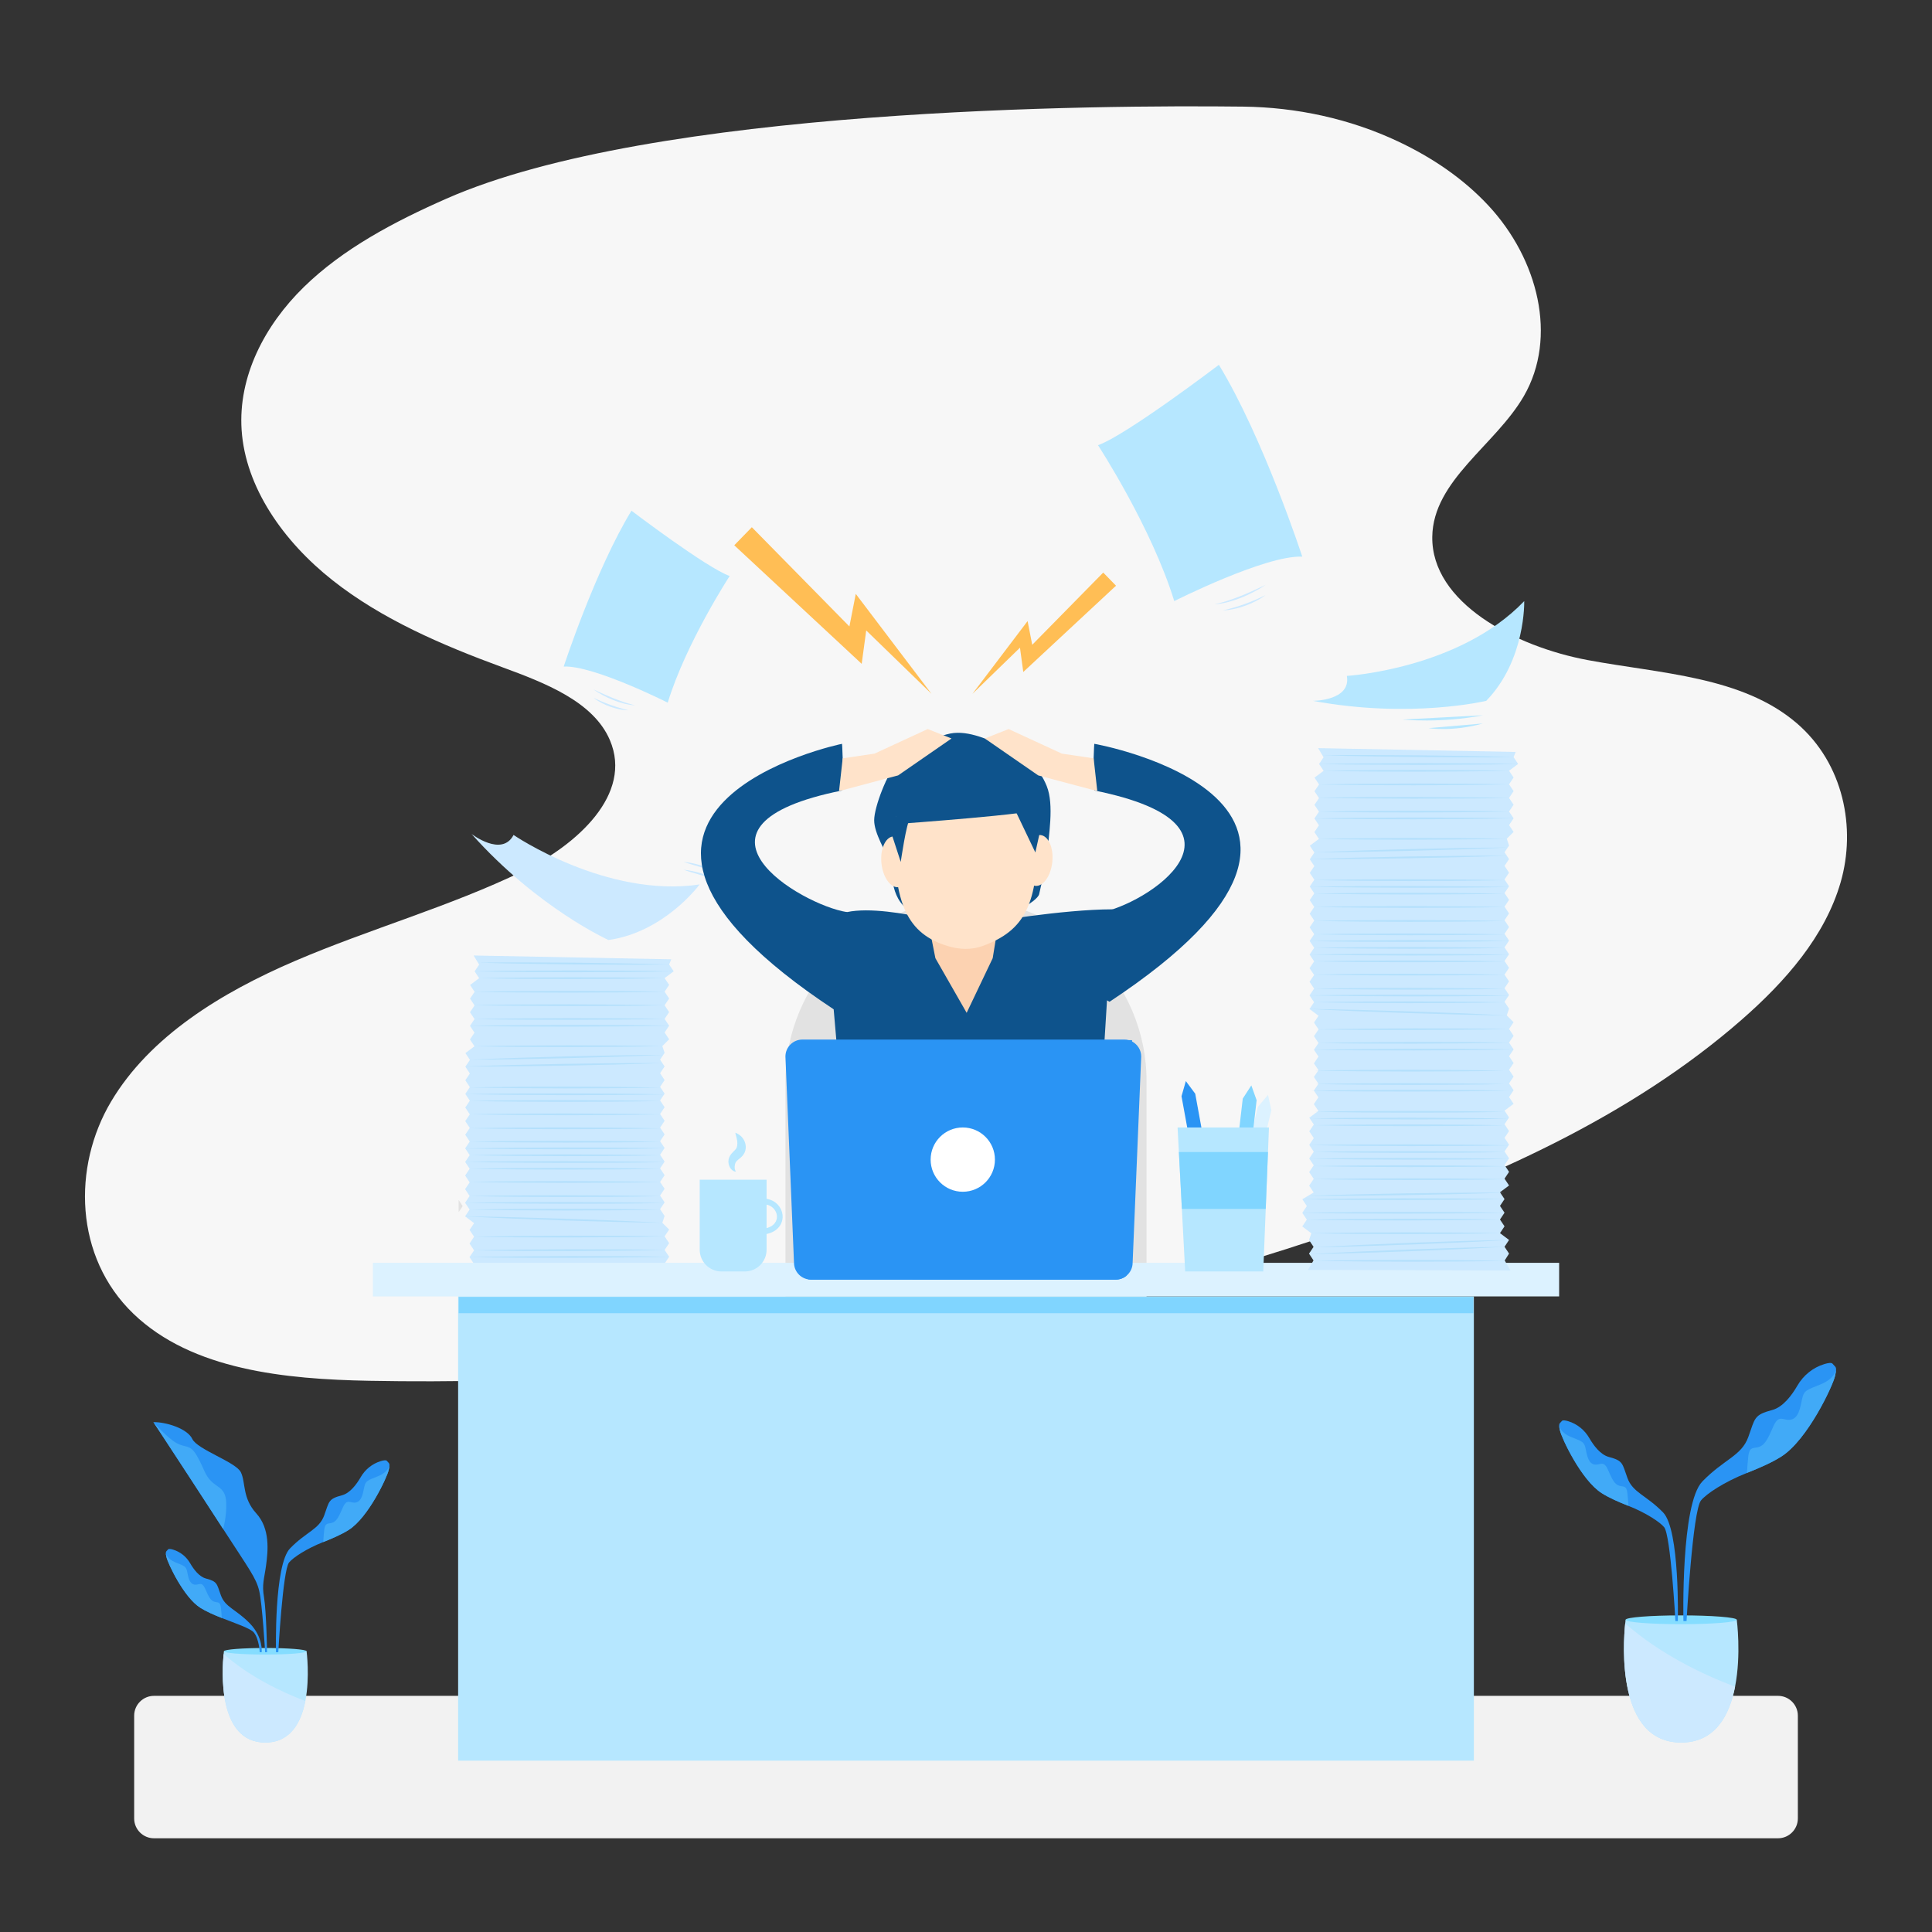 <svg xmlns="http://www.w3.org/2000/svg" xmlns:xlink="http://www.w3.org/1999/xlink" version="1.1" id="Layer_2" x="0px" y="0px" viewBox="0 0 1080 1080" style="enable-background:new 0 0 1080 1080;" xml:space="preserve">
<rect x="0" y="0" width="1080" height="1080" fill="#333333" stroke="none"/>
<style type="text/css">
	.st0{fill:#F7F7F7;}
	.st1{fill:#CCE9FF;}
	.st2{fill:#B4E0FC;}
	.st3{fill:#B6E7FF;}
	.st4{fill:#F2F2F2;}
	.st5{fill:#0E538C;}
	.st6{fill:#FFE3CA;}
	.st7{fill:#E2E2E2;}
	.st8{fill:#DCF2FF;}
	.st9{fill:#2A94F4;}
	.st10{fill:#FCD2B1;}
	.st11{fill:#FFFFFF;}
	.st12{fill:#80D5FF;}
	.st13{fill:#FFBE55;}
	.st14{fill:none;stroke:#D3D3D3;stroke-width:0.5;stroke-miterlimit:10;}
	.st15{fill:#85DDFF;}
	.st16{fill:#41AAF7;}
</style>
<g>
	<path class="st0" d="M694.94,59.6c29.79,0.35,59.59,6.75,86.57,19.46c19.16,9.02,36.56,20.84,50.48,35.8   c27.85,29.92,38.85,73.7,19.85,106.56c-15.86,27.42-50.77,47.09-51.19,78.66c-0.49,36.79,46.18,61.3,86.86,68.9   c40.69,7.6,86.31,9.06,116.86,35.27c26.29,22.56,33.3,58.7,24.56,88.95c-8.74,30.25-30.85,55.44-55.48,76.96   c-61.7,53.93-140.9,89.39-222.08,117.35c-171.51,59.08-357.55,87.88-544.94,84.36c-46.79-0.88-99.03-5.93-131.84-37.47   c-33.08-31.8-34.14-82.2-12.5-118.62s61.49-60.91,103.1-78.73s86.25-30.29,126.76-49.91c30.58-14.81,61.96-43.11,48.96-73.46   c-9.23-21.56-36.33-31.96-60.19-40.73c-33.71-12.39-67.28-26.8-94.84-48.59c-27.56-21.78-48.71-52-50.82-84.04   c-1.96-29.92,12.87-58.45,34.79-79.87s50.46-36.52,79.72-49.41C365.13,60.13,614.51,58.66,694.94,59.6z"/>
</g>
<g>
	<polygon class="st1" points="374.06,550.56 371.52,554.37 374.06,558.17 371.52,561.97 374.06,565.78 371.52,569.57 374.06,573.37    371.52,577.18 374.06,580.97 370.25,584.77 371.52,588.56 370.77,589.69 368.99,592.36 370.25,594.25 371.52,596.16 368.99,599.95    371.52,603.76 368.99,607.55 371.52,611.35 371.25,611.75 368.99,615.15 371.52,618.95 368.99,622.75 371.52,626.54 368.99,630.33    371.52,634.14 368.99,637.93 369.21,638.26 371.52,641.73 371.4,641.91 368.99,645.54 371.52,649.34 371.32,649.63 368.99,653.13    371.52,656.94 368.99,660.73 371.52,664.53 368.99,668.33 371.52,672.14 371.29,672.48 368.99,675.93 371.52,679.73 370.25,683.54    374.06,687.34 371.52,691.13 374.06,694.94 371.52,698.74 374.06,702.54 371.52,706.35 373.17,708.83 263.46,708.83 264.99,706.55    262.46,702.75 265.01,698.96 262.48,695.15 265.02,691.35 262.49,687.55 265.03,683.76 259.98,679.94 262.51,676.15 259.99,672.35    262.53,668.55 260,664.74 262.55,660.95 260.02,657.13 262.56,653.34 260.03,649.54 262.57,645.73 260.04,641.93 262.6,638.13    260.07,634.32 262.61,630.52 260.08,626.71 262.62,622.91 260.09,619.11 262.64,615.3 260.11,611.5 262.65,607.7 260.12,603.88    262.66,600.09 260.14,596.29 262.69,592.49 260.16,588.68 265.24,584.89 262.71,581.07 265.25,577.27 262.72,573.47 265.26,569.66    262.73,565.85 265.28,562.04 265.16,561.85 262.76,558.23 265.3,554.44 262.77,550.62 267.85,546.82 265.32,543 267.86,539.19    267.81,539.11 267.75,539.11 267.16,538.1 264.78,534.12 375.22,536.26 374.06,539.18 376.58,542.97 371.52,546.77  "/>
	<polygon class="st1" points="375.88,536.27 375.22,536.26 375.24,536.19 376.34,536.3  "/>
	<g>
		<g>
			<path class="st2" d="M267.15,538.1c8.91-0.12,17.82-0.12,26.73-0.12l26.73,0.15l26.72,0.38l13.36,0.27l13.36,0.38l-13.37,0.11     l-13.36,0.01l-26.73-0.15l-26.72-0.38C284.97,538.58,276.06,538.4,267.15,538.1z"/>
		</g>
		<g>
			<path class="st2" d="M267.84,546.82c8.64-0.21,17.28-0.31,25.92-0.39l25.92-0.13l25.92,0.1l12.96,0.13l12.96,0.24l-12.96,0.25     l-12.96,0.15l-25.92,0.13l-25.92-0.1C285.12,547.11,276.48,547.02,267.84,546.82z"/>
		</g>
		<g>
			<path class="st2" d="M264.33,561.85c8.93-0.2,17.87-0.28,26.8-0.35l26.8-0.09l26.8,0.15l13.4,0.15l13.4,0.26l-13.4,0.23     l-13.4,0.12l-26.8,0.08l-26.8-0.15C282.19,562.17,273.26,562.07,264.33,561.85z"/>
		</g>
		<g>
			<path class="st2" d="M265.29,554.43c8.85-0.21,17.7-0.31,26.56-0.4l26.56-0.13l26.56,0.1l13.28,0.13l13.28,0.24l-13.28,0.25     l-13.28,0.15l-26.56,0.13l-26.56-0.1C283,554.73,274.15,554.63,265.29,554.43z"/>
		</g>
		<g>
			<path class="st2" d="M265.26,569.66c8.85-0.21,17.71-0.32,26.56-0.41l26.56-0.14l26.56,0.09l13.28,0.13l13.28,0.23l-13.28,0.26     l-13.28,0.15l-26.56,0.14l-26.56-0.09C282.97,569.95,274.12,569.86,265.26,569.66z"/>
		</g>
		<g>
			<path class="st2" d="M262.72,573.46c9.28-0.21,18.56-0.32,27.83-0.41l27.83-0.14l27.83,0.09l13.92,0.13l13.92,0.23l-13.92,0.26     l-13.92,0.15l-27.83,0.14l-27.83-0.09C281.28,573.75,272,573.66,262.72,573.46z"/>
		</g>
		<g>
			<path class="st2" d="M262.96,592.37c8.98-0.43,17.96-0.75,26.94-1.05l26.95-0.79l26.95-0.55l13.48-0.19l13.48-0.09l-13.47,0.58     l-13.47,0.47l-26.95,0.78l-26.95,0.55C280.94,592.22,271.95,592.35,262.96,592.37z"/>
		</g>
		<g>
			<path class="st2" d="M260.41,596.16c9.15-0.36,18.3-0.62,27.45-0.86l27.46-0.59l27.46-0.36l13.73-0.1l13.73,0.01l-13.73,0.48     l-13.73,0.38l-27.46,0.59l-27.46,0.36C278.72,596.15,269.57,596.21,260.41,596.16z"/>
		</g>
		<g>
			<path class="st2" d="M265.23,584.88c8.75-0.22,17.5-0.32,26.25-0.41l26.25-0.14l26.25,0.09l13.13,0.13l13.13,0.23l-13.13,0.26     L344,585.19l-26.25,0.14l-26.25-0.09C282.74,585.17,273.99,585.08,265.23,584.88z"/>
		</g>
		<g>
			<path class="st2" d="M262.96,638.19c8.85-0.2,17.71-0.29,26.56-0.37l26.56-0.1l26.56,0.13l13.28,0.15l13.28,0.25l-13.28,0.24     l-13.28,0.13l-26.56,0.1l-26.56-0.13C280.67,638.51,271.82,638.41,262.96,638.19z"/>
		</g>
		<g>
			<path class="st2" d="M260.41,641.99c9.28-0.21,18.56-0.32,27.83-0.41l27.83-0.14l27.83,0.09l13.92,0.13l13.92,0.23l-13.92,0.26     l-13.92,0.15l-27.83,0.14l-27.83-0.09C278.96,642.28,269.69,642.19,260.41,641.99z"/>
		</g>
		<g>
			<path class="st2" d="M262.74,630.7c8.85-0.2,17.71-0.29,26.56-0.37l26.56-0.1l26.56,0.13l13.28,0.15l13.28,0.25L355.7,631     l-13.28,0.13l-26.56,0.1l-26.56-0.13C280.45,631.01,271.6,630.91,262.74,630.7z"/>
		</g>
		<g>
			<path class="st2" d="M262.74,660.69c8.85-0.2,17.71-0.29,26.56-0.37l26.56-0.1l26.56,0.13l13.28,0.15l13.28,0.25L355.7,661     l-13.28,0.13l-26.56,0.1l-26.56-0.13C280.45,661.01,271.6,660.91,262.74,660.69z"/>
		</g>
		<g>
			<path class="st2" d="M262.74,622.89c8.85-0.2,17.71-0.29,26.56-0.37l26.56-0.1l26.56,0.13l13.28,0.15l13.28,0.25l-13.28,0.24     l-13.28,0.13l-26.56,0.1l-26.56-0.13C280.45,623.2,271.6,623.1,262.74,622.89z"/>
		</g>
		<g>
			<path class="st2" d="M265.32,543c9.27-0.21,18.55-0.31,27.82-0.39l27.82-0.12l27.82,0.11l13.91,0.14l13.91,0.24l-13.91,0.25     l-13.91,0.14l-27.82,0.12l-27.82-0.11C283.86,543.3,274.59,543.21,265.32,543z"/>
		</g>
		<g>
			<path class="st2" d="M262.74,607.89c8.85-0.2,17.71-0.29,26.56-0.37l26.56-0.1l26.56,0.13l13.28,0.15l13.28,0.25l-13.28,0.24     l-13.28,0.13l-26.56,0.1l-26.56-0.13C280.45,608.2,271.6,608.1,262.74,607.89z"/>
		</g>
		<g>
			<path class="st2" d="M262.74,615.42c8.85-0.2,17.71-0.29,26.56-0.37l26.56-0.1l26.56,0.13l13.28,0.15l13.28,0.25l-13.28,0.24     l-13.28,0.13l-26.56,0.1l-26.56-0.13C280.45,615.74,271.6,615.64,262.74,615.42z"/>
		</g>
		<g>
			<path class="st2" d="M260.63,611.62c9.24-0.2,18.48-0.28,27.72-0.35l27.72-0.08l27.72,0.15l13.86,0.16l13.86,0.26l-13.86,0.23     l-13.86,0.12l-27.72,0.08l-27.72-0.15C279.11,611.95,269.87,611.84,260.63,611.62z"/>
		</g>
		<g>
			<path class="st2" d="M262.74,668.61c8.85-0.2,17.71-0.29,26.56-0.37l26.56-0.1l26.56,0.13l13.28,0.15l13.28,0.25l-13.28,0.24     l-13.28,0.13l-26.56,0.1l-26.56-0.13C280.45,668.93,271.6,668.82,262.74,668.61z"/>
		</g>
		<g>
			<path class="st2" d="M262.74,676.15c8.85-0.2,17.71-0.29,26.56-0.37l26.56-0.1l26.56,0.13l13.28,0.15l13.28,0.25l-13.28,0.24     l-13.28,0.13l-26.56,0.1l-26.56-0.13C280.45,676.47,271.6,676.36,262.74,676.15z"/>
		</g>
		<g>
			<path class="st2" d="M265.02,691.36c8.87-0.22,17.75-0.34,26.62-0.44l26.62-0.17l26.63,0.06l13.31,0.11l13.31,0.22l-13.31,0.27     l-13.31,0.17l-26.62,0.17l-26.63-0.06C282.77,691.62,273.89,691.54,265.02,691.36z"/>
		</g>
		<g>
			<path class="st2" d="M259.97,679.94c9.2,0.09,18.39,0.3,27.58,0.52l27.57,0.78l27.57,1.01l13.78,0.59l13.78,0.69l-13.79-0.2     l-13.79-0.31l-27.57-0.78l-27.57-1.01C278.34,680.85,269.16,680.45,259.97,679.94z"/>
		</g>
		<g>
			<path class="st2" d="M265,698.95c8.88-0.22,17.75-0.34,26.63-0.44l26.63-0.17l26.63,0.06l13.31,0.11l13.31,0.22l-13.31,0.27     l-13.31,0.17l-26.63,0.17l-26.63-0.06C282.76,699.22,273.88,699.14,265,698.95z"/>
		</g>
		<g>
			<path class="st2" d="M262.46,702.75c9.3-0.22,18.6-0.34,27.9-0.43l27.9-0.17l27.9,0.06l13.95,0.11l13.95,0.22l-13.95,0.27     l-13.95,0.16l-27.9,0.17l-27.9-0.07C281.06,703.02,271.76,702.94,262.46,702.75z"/>
		</g>
		<g>
			<path class="st2" d="M260.63,672.35c9.24-0.2,18.48-0.28,27.72-0.35l27.72-0.08l27.72,0.15l13.86,0.16l13.86,0.26l-13.86,0.23     l-13.86,0.12l-27.72,0.08l-27.72-0.15C279.11,672.67,269.87,672.57,260.63,672.35z"/>
		</g>
		<g>
			<path class="st2" d="M262.74,645.76c8.85-0.2,17.71-0.29,26.56-0.37l26.56-0.1l26.56,0.13l13.28,0.15l13.28,0.25l-13.28,0.24     l-13.28,0.13l-26.56,0.1l-26.56-0.13C280.45,646.08,271.6,645.97,262.74,645.76z"/>
		</g>
		<g>
			<path class="st2" d="M262.74,653.3c8.85-0.2,17.71-0.29,26.56-0.37l26.56-0.1l26.56,0.13l13.28,0.15l13.28,0.25l-13.28,0.24     l-13.28,0.13l-26.56,0.1l-26.56-0.13C280.45,653.62,271.6,653.51,262.74,653.3z"/>
		</g>
		<g>
			<path class="st2" d="M260.63,649.5c9.24-0.2,18.48-0.28,27.72-0.35l27.72-0.08l27.72,0.15l13.86,0.16l13.86,0.26l-13.86,0.23     l-13.86,0.12l-27.72,0.08l-27.72-0.15C279.11,649.82,269.87,649.72,260.63,649.5z"/>
		</g>
	</g>
	<path class="st3" d="M407.89,321.98c0,0-24.35,37.32-34.63,70.81c0,0-41.52-20.95-58.14-20.18c0,0,17.59-53.84,37.87-87.13   C352.98,285.49,395.24,317.59,407.89,321.98z"/>
	<g>
		<path class="st1" d="M331.77,385.38c0.95,0.44,1.88,0.9,2.84,1.32c0.94,0.45,1.89,0.88,2.84,1.3c1.9,0.83,3.8,1.66,5.73,2.42    c1.92,0.78,3.87,1.46,5.83,2.14c0.99,0.32,1.97,0.64,2.98,0.9c0.99,0.33,2.01,0.52,3.02,0.81c-2.09-0.11-4.17-0.46-6.21-0.97    c-2.04-0.51-4.04-1.18-5.99-1.95c-1.94-0.79-3.86-1.66-5.7-2.66C335.27,387.69,333.46,386.62,331.77,385.38z"/>
	</g>
	<g>
		<path class="st1" d="M331.77,390.05c1.57,0.77,3.16,1.45,4.75,2.13c1.59,0.67,3.19,1.31,4.82,1.88c1.62,0.59,3.26,1.13,4.91,1.62    c1.65,0.5,3.33,0.93,5.02,1.39c-1.74-0.07-3.5-0.25-5.21-0.63c-1.72-0.34-3.41-0.85-5.06-1.43c-1.65-0.6-3.26-1.3-4.81-2.12    C334.64,392.07,333.14,391.14,331.77,390.05z"/>
	</g>
	<g>
		<path class="st1" d="M287.08,466.75c0,0,51.92,35.41,104.01,27.66c0,0-19.45,26.61-50.94,31.07c0,0-39.64-17.88-76.57-59.31    C263.58,466.18,280.55,479.32,287.08,466.75z"/>
		<g>
			<path class="st1" d="M382.2,486.2c3.12,0.29,6.17,0.96,9.17,1.82c1.5,0.45,2.98,0.93,4.43,1.53c1.45,0.59,2.87,1.28,4.17,2.15     c-1.47-0.53-2.96-0.96-4.43-1.42l-4.45-1.31C388.12,488.1,385.14,487.26,382.2,486.2z"/>
		</g>
		<g>
			<path class="st1" d="M382.2,481.79c3.12,0.29,6.17,0.96,9.17,1.82c1.5,0.45,2.98,0.93,4.43,1.53c1.45,0.59,2.87,1.28,4.17,2.15     c-1.47-0.53-2.96-0.96-4.43-1.42l-4.45-1.31C388.12,483.69,385.14,482.85,382.2,481.79z"/>
		</g>
	</g>
</g>
<path class="st4" d="M993.94,1027.61H86.06c-6.08,0-11.06-4.98-11.06-11.06v-57.5c0-6.08,4.98-11.06,11.06-11.06h907.89  c6.08,0,11.06,4.98,11.06,11.06v57.5C1005,1022.63,1000.02,1027.61,993.94,1027.61z"/>
<g>
	<path class="st5" d="M585.13,479.71c1.06-12.72,4.24-29.68,0-40.28s-12.72-18.02-21.2-21.2c-8.48-3.18-20.14-9.54-30.74-8.48   c-10.6,1.06-26.5,11.66-31.8,16.96c-5.3,5.3-12.72,24.38-12.72,31.8s6.36,16.96,8.48,23.32c2.12,6.36,0,22.26,13.78,28.62   c13.78,6.36,15.9,11.66,33.92,7.42c18.02-4.24,34.98-13.78,36.04-18.02C581.95,495.6,585.13,479.71,585.13,479.71z"/>
	<path class="st6" d="M572.23,431.62"/>
	<path class="st7" d="M540,503.36L540,503.36c55.51,0,100.93,45.42,100.93,100.93v167.72c0,7-5.72,12.72-12.72,12.72H451.79   c-7,0-12.72-5.72-12.72-12.72V604.29C439.07,548.78,484.49,503.36,540,503.36z"/>
	<rect x="208.44" y="705.93" class="st8" width="663.13" height="18.77"/>
	<rect x="256.1" y="724.71" class="st3" width="567.8" height="259.51"/>
	<path class="st5" d="M613.39,647.09l8.58-138.78c-28.5,0.07-70.66,7.44-70.66,7.44c-6.47,0-17.05,0-23.51,0   c0,0-63.09-17.59-65.65,3.64l11.64,134.42c18.31,47.32,9.53,36.41,28.13,41.75h74.2C610.82,684.19,618.62,685.89,613.39,647.09z"/>
	<path class="st9" d="M632.83,581.46l-0.02,0.73l-3.13,130.98c-1.63,1.35-3.73,2.15-6.02,2.15H453.34c-0.52,0-1.03-0.04-1.52-0.12   l-3.42-133.75H632.83z"/>
	<polygon class="st10" points="515.85,500.2 522.89,535.63 540.37,566.18 554.93,535.63 560.75,499.69  "/>
	<path class="st6" d="M580.13,466.42c0,38.47-6.66,53.56-30.82,62.39c-6.14,2.24-12.72,2.02-19,0.19   c-23.62-6.9-30.45-24.42-30.45-62.58c0-24.48,14.35-32.29,36.51-32.29C558.54,434.13,580.13,441.94,580.13,466.42z"/>
	
		<ellipse transform="matrix(0.995 -0.102 0.102 0.995 -46.693 53.861)" class="st6" cx="500.87" cy="481.38" rx="8.08" ry="14.27"/>
	<path class="st5" d="M614.51,510.2c25.92-4.05,94.43-48.78-2.8-68.32c-0.95-13.34,0-26.08,0-26.08   c0.08-0.12,178.12,32.1,8.53,144.2C578.94,539.04,614.51,510.2,614.51,510.2z"/>
	
		<ellipse transform="matrix(0.102 -0.995 0.995 0.102 42.039 1009.361)" class="st6" cx="580.36" cy="481.38" rx="14.27" ry="8.08"/>
	<path class="st9" d="M637.95,590.62l-4.8,115.21c0,2.95-1.35,5.59-3.47,7.33c-1.63,1.35-3.73,2.15-6.02,2.15H453.34   c-0.52,0-1.03-0.04-1.52-0.12c-4.52-0.73-7.97-4.65-7.97-9.37l-4.79-115.21c0-5.24,4.25-9.49,9.49-9.49h179.91   c0.85,0,1.66,0.11,2.45,0.32c0.66,0.18,1.29,0.42,1.9,0.73C635.86,583.77,637.95,586.96,637.95,590.62z"/>
	<circle class="st11" cx="538.2" cy="648.23" r="17.97"/>
	<g>
		<path class="st3" d="M416.35,710.76h-13.03c-6.73,0-12.18-5.45-12.18-12.18v-39.12h37.39v39.12    C428.53,705.31,423.07,710.76,416.35,710.76z"/>
		<path class="st3" d="M411.37,654.91c-0.61,0.05-1.25-0.21-1.78-0.58c-0.54-0.37-0.98-0.87-1.35-1.42    c-0.72-1.11-1.11-2.44-1.05-3.91c0.05-1.52,0.82-3.06,1.69-4.07c0.87-1.05,1.69-1.7,2.14-2.24c0.47-0.53,0.68-0.84,0.88-1.43    c0.2-0.59,0.29-1.37,0.29-2.2c0.05-1.62-0.62-3.56-1.17-5.89c1.11,0.43,2.1,1.01,3.01,1.81c0.9,0.79,1.69,1.84,2.2,3.06    c0.51,1.21,0.77,2.57,0.62,4.06c-0.07,0.74-0.31,1.53-0.63,2.25c-0.35,0.72-0.81,1.36-1.27,1.88c-0.96,1.03-1.85,1.64-2.42,2.13    c-0.59,0.5-0.95,0.83-1.26,1.4c-0.32,0.6-0.53,1.44-0.58,2.32C410.67,652.97,410.68,653.94,411.37,654.91z"/>
		<g>
			<path class="st3" d="M424.2,690.22v-3.18c4.76,0,8.14-1.51,9.5-4.25c1.04-2.08,0.75-4.63-0.77-6.64     c-1.82-2.43-4.91-3.45-8.45-2.8l-0.57-3.13c4.71-0.87,9.03,0.64,11.57,4.02c2.24,2.98,2.65,6.8,1.07,9.97     C435.43,686.45,432.34,690.22,424.2,690.22z"/>
		</g>
	</g>
	<g>
		<polygon class="st9" points="675.63,652.4 667.96,653.8 660.47,612.81 662.89,604.34 668.14,611.4   "/>
		<polygon class="st8" points="700.74,661.1 693.17,659.23 703.15,618.77 708.82,612.03 710.72,620.63   "/>
		<polygon class="st12" points="697.65,656.42 689.9,655.52 694.71,614.13 699.5,606.74 702.46,615.03   "/>
		<polygon class="st3" points="709.35,630.25 708.81,643.99 707.55,675.79 706.17,710.76 662.52,710.76 660.68,675.79 659,643.99     658.27,630.25   "/>
		<polygon class="st12" points="708.81,643.99 707.55,675.79 660.68,675.79 659,643.99   "/>
	</g>
	<polygon class="st5" points="567.11,452.15 578.77,476.53 585.13,447.91  "/>
	<path class="st5" d="M508.82,457.45c-2.12,2.12-5.3,24.38-5.3,24.38l-8.5-26.1L508.82,457.45z"/>
	<rect x="256.39" y="725.01" class="st12" width="567.22" height="9.07"/>
	<path class="st5" d="M501.92,460.57c0,0,80.02-5.72,78.22-8.39c-1.8-2.67-10.21-29.06-21.66-28.27   c-11.45,0.8-33.19,1.56-35.48,2.32c-2.29,0.76-27.85,10.7-27.85,10.7L501.92,460.57z"/>
	<polygon class="st6" points="611.35,423.91 593.58,421.28 563.82,407.54 550.52,412.82 580.36,433.45 613.39,442.23  "/>
	<path class="st5" d="M473.43,509.87c-25.92-4.05-99.95-48.44-2.72-67.98c0.95-13.34,0-26.08,0-26.08   c-0.08-0.12-174.28,36.29-4.69,148.39C507.33,543.23,473.43,509.87,473.43,509.87z"/>
	<polygon class="st6" points="471.07,423.91 488.85,421.28 518.61,407.54 531.9,412.82 502.06,433.45 469.03,442.23  "/>
	<polygon class="st13" points="543.63,387.83 570.1,352.9 574.43,347.19 575.87,354.56 578.39,367.45 572.15,365.4 616.71,320.07    623.86,327.41 577.32,370.71 572.02,375.64 571.07,368.66 569.31,355.65 575.08,357.31  "/>
	<polygon class="st13" points="520.7,387.83 477.49,345.89 485.42,343.61 482.99,361.49 481.69,371.09 474.41,364.31 410.46,304.81    420.28,294.72 481.52,357.01 472.94,359.83 476.4,342.11 478.38,331.99 484.33,339.83  "/>
	<g>
		<g>
			<path class="st14" d="M763.04,688.76"/>
		</g>
		<g>
			<path class="st14" d="M763.04,682.76"/>
		</g>
		<g>
			<path class="st14" d="M763.04,676.76"/>
		</g>
		<g>
			<path class="st14" d="M763.04,670.76"/>
		</g>
		<g>
			<path class="st14" d="M763.04,664.76"/>
		</g>
		<g>
			<path class="st14" d="M763.04,658.76"/>
		</g>
		<g>
			<path class="st14" d="M763.04,652.76"/>
		</g>
		<g>
			<path class="st14" d="M763.04,646.76"/>
		</g>
		<g>
			<path class="st14" d="M763.04,640.76"/>
		</g>
		<g>
			<path class="st14" d="M763.04,634.76"/>
		</g>
		<g>
			<path class="st14" d="M763.04,628.76"/>
		</g>
		<g>
			<path class="st14" d="M763.04,622.76"/>
		</g>
		<g>
			<path class="st14" d="M763.04,616.76"/>
		</g>
		<g>
			<path class="st14" d="M763.04,610.76"/>
		</g>
		<g>
			<path class="st14" d="M763.04,604.76"/>
		</g>
		<g>
			<path class="st14" d="M763.04,598.76"/>
		</g>
		<g>
			<path class="st14" d="M763.04,592.76"/>
		</g>
		<g>
			<path class="st14" d="M763.04,586.76"/>
		</g>
		<g>
			<path class="st14" d="M763.04,580.76"/>
		</g>
		<g>
			<path class="st14" d="M763.04,574.76"/>
		</g>
		<g>
			<path class="st14" d="M763.04,568.76"/>
		</g>
		<g>
			<path class="st14" d="M763.04,562.76"/>
		</g>
		<g>
			<path class="st14" d="M763.04,556.76"/>
		</g>
		<g>
			<path class="st14" d="M763.04,550.76"/>
		</g>
		<g>
			<path class="st14" d="M763.04,544.76"/>
		</g>
		<g>
			<path class="st14" d="M763.04,538.76"/>
		</g>
		<g>
			<path class="st14" d="M763.04,532.76"/>
		</g>
	</g>
	<g>
		<g>
			<path class="st14" d="M842,688.76"/>
		</g>
		<g>
			<path class="st14" d="M842,682.76"/>
		</g>
		<g>
			<path class="st14" d="M842,676.76"/>
		</g>
		<g>
			<path class="st14" d="M842,670.76"/>
		</g>
		<g>
			<path class="st14" d="M842,664.76"/>
		</g>
		<g>
			<path class="st14" d="M842,658.76"/>
		</g>
		<g>
			<path class="st14" d="M842,652.76"/>
		</g>
		<g>
			<path class="st14" d="M842,646.76"/>
		</g>
		<g>
			<path class="st14" d="M842,640.76"/>
		</g>
		<g>
			<path class="st14" d="M842,634.76"/>
		</g>
		<g>
			<path class="st14" d="M842,628.76"/>
		</g>
		<g>
			<path class="st14" d="M842,622.76"/>
		</g>
		<g>
			<path class="st14" d="M842,616.76"/>
		</g>
		<g>
			<path class="st14" d="M842,610.76"/>
		</g>
		<g>
			<path class="st14" d="M842,604.76"/>
		</g>
		<g>
			<path class="st14" d="M842,598.76"/>
		</g>
		<g>
			<path class="st14" d="M842,592.76"/>
		</g>
		<g>
			<path class="st14" d="M842,586.76"/>
		</g>
		<g>
			<path class="st14" d="M842,580.76"/>
		</g>
		<g>
			<path class="st14" d="M842,574.76"/>
		</g>
		<g>
			<path class="st14" d="M842,568.76"/>
		</g>
		<g>
			<path class="st14" d="M842,562.76"/>
		</g>
		<g>
			<path class="st14" d="M842,556.76"/>
		</g>
		<g>
			<path class="st14" d="M842,550.76"/>
		</g>
		<g>
			<path class="st14" d="M842,544.76"/>
		</g>
		<g>
			<path class="st14" d="M842,538.76"/>
		</g>
		<g>
			<path class="st14" d="M842,532.76"/>
		</g>
	</g>
</g>
<g>
	<path class="st3" d="M148.28,974.1c14.1,0,20.05-11.26,22.4-23.21c2.64-13.48,0.7-27.82,0.7-27.82h-46.2c0,0-0.07,0.55-0.17,1.52   C124.15,933.07,121.37,974.1,148.28,974.1z"/>
	<path class="st15" d="M125.18,923.07c0,1.01,10.34,1.83,23.1,1.83c12.76,0,23.1-0.82,23.1-1.83c0-1.01-10.34-1.83-23.1-1.83   C135.52,921.24,125.18,922.06,125.18,923.07z"/>
	<path class="st9" d="M85.73,794.99c0,0,24.36,37.07,38.98,59.69c14.62,22.62,18.45,27.32,20.19,34.63   c1.74,7.31,3.31,34.28,3.31,34.28h1.08c0,0-0.38-22.89-1.69-30.6c-1.27-7.45,0.09-10.12,1.14-17.95   c1.04-7.83,2.44-20.36-5.48-29.06c-7.92-8.7-5.83-17.23-8.61-22.97c-2.78-5.74-24.36-12.7-27.15-18.62   C104.7,798.47,92.51,794.82,85.73,794.99z"/>
	<path class="st16" d="M85.73,794.99c0,0,7.66,8.7,12.88,11.66c5.22,2.96,7.66,0.35,11.66,7.48c4,7.13,4.16,10.27,7.82,13.92   c3.66,3.65,8.01,3.83,8.36,11.83c0.35,8-1.74,14.79-1.74,14.79S87.29,796.9,85.73,794.99z"/>
	<path class="st9" d="M146.27,923.59h-1.09c0,0-0.33-7.41-3.27-11.01c-1.9-2.32-9.96-4.96-17.94-8.12   c-4.39-1.74-8.75-3.64-12.04-5.73c-9.27-5.89-18.1-24.86-18.86-28.24c-0.27-1.18-0.39-1.89-0.38-2.38v-0.01   c0.02-0.91,0.47-1.05,1.25-1.96c0.37-0.44,1.5-0.29,2.88,0.13c4,1.22,7.37,3.95,9.46,7.57c1.93,3.35,5.02,7.53,8.81,8.54   c6.54,1.75,6,2.83,8.41,9.48c2.41,6.65,8.49,7.74,16.12,15.59C147.25,915.3,146.27,923.59,146.27,923.59z"/>
	<path class="st16" d="M123.97,904.46c-4.39-1.74-8.75-3.64-12.04-5.73c-9.27-5.89-18.1-24.86-18.86-28.24   c-0.27-1.18-0.39-1.89-0.38-2.38c0.03,0.22,0.46,3.22,5.28,5.22c5.01,2.07,5.99,2.07,6.65,5.23c0.65,3.16,1.2,6.54,3.82,7.2   c2.62,0.65,4.25-2.29,6.32,2.51c2.07,4.79,3.06,6.43,4.96,7.08c1.9,0.65,3.35-0.33,3.77,3.38   C123.76,901,123.9,903.14,123.97,904.46z"/>
	<path class="st9" d="M154.28,923.59h1.29c0,0,2.53-45.89,6.01-50.15c2.25-2.75,9.66-7.68,19.1-11.42   c5.2-2.06,10.37-4.31,14.26-6.79c10.98-6.97,21.44-29.44,22.33-33.44c0.32-1.39,0.46-2.24,0.45-2.82v-0.02   c-0.02-1.08-0.56-1.24-1.48-2.32c-0.44-0.53-1.78-0.34-3.41,0.15c-4.73,1.44-8.73,4.68-11.2,8.97c-2.29,3.96-5.95,8.92-10.43,10.11   c-7.75,2.07-7.1,3.35-9.96,11.23c-2.85,7.88-10.06,9.16-19.09,18.46C153.12,874.86,154.28,923.59,154.28,923.59z"/>
	<path class="st16" d="M180.69,862.02c5.2-2.06,10.37-4.31,14.26-6.79c10.98-6.97,21.44-29.44,22.33-33.44   c0.32-1.39,0.46-2.24,0.45-2.82c-0.03,0.26-0.54,3.82-6.26,6.18c-5.93,2.45-7.1,2.45-7.87,6.2c-0.77,3.74-1.43,7.75-4.52,8.52   c-3.1,0.77-5.04-2.71-7.48,2.97c-2.46,5.68-3.63,7.62-5.88,8.39c-2.25,0.77-3.97-0.39-4.47,4.01   C180.95,857.91,180.78,860.46,180.69,862.02z"/>
	<g>
		<path class="st1" d="M148.28,974.1c14.1,0,20.05-11.26,22.4-23.21c-13.82-5.24-31.23-13.64-45.67-26.3    C124.15,933.07,121.37,974.1,148.28,974.1z"/>
	</g>
</g>
<g>
	<path class="st3" d="M939.79,974.1c18.96,0,26.97-15.15,30.12-31.21c3.56-18.12,0.95-37.42,0.95-37.42h-62.13   c0,0-0.1,0.73-0.23,2.05C907.33,918.92,903.59,974.1,939.79,974.1z"/>
	<path class="st15" d="M908.72,905.47c0,1.36,13.91,2.46,31.07,2.46c17.16,0,31.07-1.1,31.07-2.46c0-1.36-13.91-2.46-31.07-2.46   C922.63,903.01,908.72,904.11,908.72,905.47z"/>
	<path class="st9" d="M941.05,906.17h1.74c0,0,3.4-61.71,8.09-67.44c3.02-3.7,12.99-10.33,25.69-15.36   c6.99-2.77,13.94-5.79,19.18-9.13c14.76-9.38,28.83-39.59,30.04-44.98c0.43-1.88,0.61-3.01,0.6-3.79v-0.02   c-0.03-1.45-0.75-1.67-1.99-3.13c-0.6-0.71-2.4-0.46-4.59,0.21c-6.37,1.94-11.74,6.3-15.07,12.06c-3.08,5.33-8,11.99-14.03,13.6   c-10.42,2.78-9.55,4.51-13.4,15.11c-3.83,10.6-13.52,12.33-25.67,24.83C939.48,840.63,941.05,906.17,941.05,906.17z"/>
	<path class="st16" d="M976.56,823.36c6.99-2.77,13.94-5.79,19.18-9.13c14.76-9.38,28.83-39.59,30.04-44.98   c0.43-1.88,0.61-3.01,0.6-3.79c-0.04,0.35-0.73,5.14-8.42,8.31c-7.98,3.29-9.54,3.29-10.59,8.33c-1.04,5.03-1.92,10.42-6.08,11.46   c-4.17,1.04-6.77-3.65-10.07,3.99c-3.3,7.64-4.88,10.24-7.91,11.28c-3.03,1.04-5.34-0.52-6.01,5.39   C976.91,817.84,976.68,821.26,976.56,823.36z"/>
	<path class="st9" d="M937.92,906.17h-1.35c0,0-2.64-47.98-6.29-52.44c-2.35-2.88-10.1-8.03-19.97-11.94   c-5.44-2.15-10.84-4.5-14.91-7.1c-11.48-7.29-22.41-30.78-23.35-34.97c-0.33-1.46-0.48-2.34-0.47-2.95v-0.02   c0.02-1.13,0.58-1.3,1.55-2.43c0.46-0.55,1.86-0.36,3.57,0.16c4.95,1.51,9.13,4.9,11.71,9.38c2.39,4.14,6.22,9.32,10.91,10.57   c8.1,2.16,7.43,3.51,10.42,11.75c2.98,8.24,10.51,9.58,19.96,19.3C939.13,855.21,937.92,906.17,937.92,906.17z"/>
	<path class="st16" d="M910.3,841.79c-5.44-2.15-10.84-4.5-14.91-7.1c-11.48-7.29-22.41-30.78-23.35-34.97   c-0.33-1.46-0.48-2.34-0.47-2.95c0.03,0.28,0.57,3.99,6.55,6.46c6.21,2.56,7.42,2.56,8.23,6.48c0.81,3.91,1.49,8.1,4.73,8.91   c3.24,0.81,5.27-2.84,7.83,3.1c2.57,5.94,3.79,7.96,6.15,8.77c2.36,0.81,4.15-0.41,4.67,4.19   C910.03,837.5,910.21,840.15,910.3,841.79z"/>
	<g>
		<path class="st1" d="M939.79,974.1c18.96,0,26.97-15.15,30.12-31.21c-18.59-7.05-42-18.35-61.42-35.37    C907.33,918.92,903.59,974.1,939.79,974.1z"/>
	</g>
</g>
<g>
	<polygon class="st1" points="844.32,710.2 841.15,704.6 843.57,700.76 841.04,696.95 843.57,693.14 838.5,689.33 841.04,685.53    838.5,681.72 841.04,677.91 838.5,674.11 841.04,670.3 838.5,666.49 843.57,662.69 841.04,658.88 843.57,655.08 841.04,651.28    843.57,647.48 841.04,643.68 843.57,639.88 841.04,636.07 843.57,632.27 841.04,628.46 843.57,624.66 841.04,620.85 846.11,617.05    843.57,613.25 846.11,609.44 843.57,605.64 846.11,601.84 843.57,598.03 846.11,594.23 843.57,590.43 846.11,586.63 843.57,582.82    846.11,579.02 843.57,575.22 846.11,571.42 842.3,567.62 843.57,563.82 841.04,560.02 843.57,556.21 841.04,552.41 843.57,548.61    841.04,544.81 843.57,541.02 841.04,537.22 843.57,533.42 841.04,529.62 843.57,525.81 841.04,522.01 843.57,518.22 841.04,514.42    843.57,510.62 841.04,506.83 843.57,503.03 841.04,499.23 843.57,495.44 841.04,491.63 843.57,487.83 841.04,484.03 843.57,480.24    841.04,476.44 843.57,472.65 842.3,468.86 846.11,465.05 843.57,461.25 846.11,457.45 843.57,453.65 846.11,449.85 843.57,446.05    846.11,442.25 843.57,438.45 846.11,434.65 843.57,430.85 848.64,427.05 846.11,423.25 847.29,420.27 848.39,420.38 847.93,420.35    736.83,418.2 739.8,423.19 739.86,423.19 739.91,423.27 737.37,427.08 739.9,430.9 734.82,434.7 737.35,438.52 734.8,442.31    737.33,446.13 734.79,449.93 737.32,453.74 734.77,457.54 737.3,461.36 734.76,465.15 737.28,468.96 732.21,472.76 734.73,476.57    732.19,480.37 734.72,484.17 732.18,487.97 734.7,491.78 732.16,495.58 734.69,499.39 732.15,503.19 734.67,507 732.13,510.79    734.66,514.6 732.12,518.4 734.64,522.21 732.1,526.01 734.63,529.81 732.09,533.61 734.61,537.42 732.07,541.22 734.6,545.02    732.05,548.82 734.58,552.63 732.04,556.43 734.57,560.23 732.02,564.03 737.09,567.83 734.54,571.63 737.07,575.44 734.53,579.23    737.06,583.04 734.51,586.83 737.04,590.63 734.5,594.43 737.02,598.23 734.48,602.03 737.01,605.84 734.47,609.63 736.99,613.43    734.45,617.22 736.98,621.02 731.9,624.81 734.43,628.61 731.89,632.41 734.41,636.21 731.87,640.01 734.4,643.82 731.86,647.61    734.38,651.41 731.84,655.2 734.37,658.99 731.83,662.79 734.35,666.6 728.01,670.39 730.54,674.19 727.99,677.99 730.52,681.79    727.98,685.59 733.04,689.4 731.76,693.19 734.29,697 731.75,700.79 734.26,704.58 731.16,709.88  "/>
	<g>
		<g>
			<path class="st2" d="M739.2,422.18c8.91-0.12,17.82-0.12,26.73-0.12l26.73,0.15l26.72,0.38l13.36,0.27l13.36,0.38l-13.37,0.11     l-13.36,0.01l-26.73-0.15l-26.72-0.38C757.02,422.66,748.11,422.48,739.2,422.18z"/>
		</g>
		<g>
			<path class="st2" d="M739.9,430.9c8.64-0.21,17.28-0.31,25.92-0.39l25.92-0.13l25.92,0.1l12.96,0.13l12.96,0.24l-12.96,0.25     l-12.96,0.15l-25.92,0.13l-25.92-0.1C757.17,431.19,748.54,431.1,739.9,430.9z"/>
		</g>
		<g>
			<path class="st2" d="M736.38,445.93c8.93-0.2,17.87-0.28,26.8-0.35l26.8-0.09l26.8,0.15l13.4,0.15l13.4,0.26l-13.4,0.23     l-13.4,0.12l-26.8,0.08l-26.8-0.15C754.25,446.25,745.31,446.15,736.38,445.93z"/>
		</g>
		<g>
			<path class="st2" d="M737.35,438.52c8.85-0.21,17.7-0.31,26.56-0.4l26.56-0.13l26.56,0.1l13.28,0.13l13.28,0.24l-13.28,0.25     l-13.28,0.15l-26.56,0.13l-26.56-0.1C755.05,438.81,746.2,438.72,737.35,438.52z"/>
		</g>
		<g>
			<path class="st2" d="M737.32,453.74c8.85-0.21,17.71-0.32,26.56-0.41l26.56-0.14l26.56,0.09l13.28,0.13l13.28,0.23l-13.28,0.26     l-13.28,0.15l-26.56,0.14l-26.56-0.09C755.02,454.03,746.17,453.94,737.32,453.74z"/>
		</g>
		<g>
			<path class="st2" d="M734.77,457.54c9.28-0.21,18.56-0.32,27.83-0.41l27.83-0.14l27.83,0.09l13.92,0.13l13.92,0.23l-13.92,0.26     l-13.92,0.15L790.44,458l-27.83-0.09C753.33,457.83,744.05,457.74,734.77,457.54z"/>
		</g>
		<g>
			<path class="st2" d="M735.01,476.45c8.98-0.43,17.96-0.75,26.94-1.05l26.95-0.79l26.95-0.55l13.48-0.19l13.48-0.09l-13.47,0.58     l-13.47,0.47l-26.95,0.78l-26.95,0.55C752.99,476.3,744,476.43,735.01,476.45z"/>
		</g>
		<g>
			<path class="st2" d="M732.46,480.24c9.15-0.36,18.3-0.62,27.45-0.86l27.46-0.59l27.46-0.36l13.73-0.1l13.73,0.01l-13.73,0.48     l-13.73,0.38l-27.46,0.59l-27.46,0.36C750.77,480.23,741.62,480.29,732.46,480.24z"/>
		</g>
		<g>
			<path class="st2" d="M735.01,697.26c9.04-0.55,18.08-0.99,27.12-1.41l27.13-1.15l27.14-0.92l13.57-0.38l13.58-0.27l-13.56,0.76     l-13.56,0.65l-27.13,1.14l-27.14,0.91C753.12,696.88,744.07,697.12,735.01,697.26z"/>
		</g>
		<g>
			<path class="st2" d="M735.01,704.76c8.85-0.2,17.71-0.29,26.56-0.37l26.56-0.1l26.56,0.13l13.28,0.15l13.28,0.25l-13.28,0.24     l-13.28,0.13l-26.56,0.1l-26.56-0.13C752.72,705.07,743.87,704.97,735.01,704.76z"/>
		</g>
		<g>
			<path class="st2" d="M732.46,701.06c9.04-0.55,18.08-0.99,27.13-1.41l27.14-1.14l27.15-0.91l13.58-0.37l13.58-0.27l-13.56,0.76     l-13.57,0.65l-27.14,1.14l-27.15,0.91C750.57,700.68,741.52,700.92,732.46,701.06z"/>
		</g>
		<g>
			<path class="st2" d="M737.28,468.96c8.75-0.22,17.5-0.32,26.25-0.41l26.25-0.14l26.25,0.09l13.13,0.13l13.13,0.23l-13.13,0.26     l-13.13,0.15l-26.25,0.14l-26.25-0.09C754.79,469.25,746.04,469.16,737.28,468.96z"/>
		</g>
		<g>
			<path class="st2" d="M735.01,522.27c8.85-0.2,17.71-0.29,26.56-0.37l26.56-0.1l26.56,0.13l13.28,0.15l13.28,0.25l-13.28,0.24     l-13.28,0.13l-26.56,0.1l-26.56-0.13C752.72,522.59,743.87,522.49,735.01,522.27z"/>
		</g>
		<g>
			<path class="st2" d="M732.46,526.07c9.28-0.21,18.56-0.32,27.83-0.41l27.83-0.14l27.83,0.09l13.92,0.13l13.92,0.23l-13.92,0.26     l-13.92,0.15l-27.83,0.14l-27.83-0.09C751.02,526.36,741.74,526.27,732.46,526.07z"/>
		</g>
		<g>
			<path class="st2" d="M734.79,514.78c8.85-0.2,17.71-0.29,26.56-0.37l26.56-0.1l26.56,0.13l13.28,0.15l13.28,0.25l-13.28,0.24     l-13.28,0.13l-26.56,0.1l-26.56-0.13C752.5,515.09,743.65,514.99,734.79,514.78z"/>
		</g>
		<g>
			<path class="st2" d="M734.79,544.78c8.85-0.2,17.71-0.29,26.56-0.37l26.56-0.1l26.56,0.13l13.28,0.15l13.28,0.25l-13.28,0.24     l-13.28,0.13l-26.56,0.1l-26.56-0.13C752.5,545.09,743.65,544.99,734.79,544.78z"/>
		</g>
		<g>
			<path class="st2" d="M734.79,506.97c8.85-0.2,17.71-0.29,26.56-0.37l26.56-0.1l26.56,0.13l13.28,0.15l13.28,0.25l-13.28,0.24     l-13.28,0.13l-26.56,0.1l-26.56-0.13C752.5,507.28,743.65,507.18,734.79,506.97z"/>
		</g>
		<g>
			<path class="st2" d="M737.37,427.08c9.27-0.21,18.55-0.31,27.82-0.39l27.82-0.12l27.82,0.11l13.91,0.14l13.91,0.24l-13.91,0.25     l-13.91,0.14L793,427.57l-27.82-0.11C755.91,427.38,746.64,427.29,737.37,427.08z"/>
		</g>
		<g>
			<path class="st2" d="M734.79,491.97c8.85-0.2,17.71-0.29,26.56-0.37l26.56-0.1l26.56,0.13l13.28,0.15l13.28,0.25l-13.28,0.24     l-13.28,0.13l-26.56,0.1l-26.56-0.13C752.5,492.28,743.65,492.18,734.79,491.97z"/>
		</g>
		<g>
			<path class="st2" d="M734.79,499.51c8.85-0.2,17.71-0.29,26.56-0.37l26.56-0.1l26.56,0.13l13.28,0.15l13.28,0.25l-13.28,0.24     l-13.28,0.13l-26.56,0.1l-26.56-0.13C752.5,499.82,743.65,499.72,734.79,499.51z"/>
		</g>
		<g>
			<path class="st2" d="M732.68,495.7c9.24-0.2,18.48-0.28,27.72-0.35l27.72-0.08l27.72,0.15l13.86,0.16l13.86,0.26l-13.86,0.23     l-13.86,0.12l-27.72,0.08l-27.72-0.15C751.16,496.03,741.92,495.92,732.68,495.7z"/>
		</g>
		<g>
			<path class="st2" d="M733.04,689.4c8.79-0.21,17.58-0.31,26.37-0.4l26.37-0.13l26.37,0.1l13.18,0.13l13.18,0.24l-13.18,0.25     l-13.18,0.15l-26.37,0.13l-26.37-0.1C750.62,689.69,741.83,689.6,733.04,689.4z"/>
		</g>
		<g>
			<path class="st2" d="M730.52,681.79c9-0.21,18-0.32,27-0.4l27-0.14l27,0.1l13.5,0.13l13.5,0.24l-13.5,0.25l-13.5,0.15l-27,0.13     l-27-0.1C748.52,682.09,739.52,681.99,730.52,681.79z"/>
		</g>
		<g>
			<path class="st2" d="M727.99,677.99c9.42-0.21,18.84-0.32,28.26-0.4l28.26-0.14l28.26,0.1l14.13,0.13l14.13,0.24l-14.13,0.25     l-14.13,0.15l-28.26,0.13l-28.26-0.1C746.83,678.28,737.41,678.19,727.99,677.99z"/>
		</g>
		<g>
			<path class="st2" d="M734.79,552.69c8.85-0.2,17.71-0.29,26.56-0.37l26.56-0.1l26.56,0.13l13.28,0.15l13.28,0.25L827.76,553     l-13.28,0.13l-26.56,0.1l-26.56-0.13C752.5,553.01,743.65,552.91,734.79,552.69z"/>
		</g>
		<g>
			<path class="st2" d="M734.79,560.23c8.85-0.2,17.71-0.29,26.56-0.37l26.56-0.1l26.56,0.13l13.28,0.15l13.28,0.25l-13.28,0.24     l-13.28,0.13l-26.56,0.1l-26.56-0.13C752.5,560.55,743.65,560.44,734.79,560.23z"/>
		</g>
		<g>
			<path class="st2" d="M737.07,575.44c8.87-0.22,17.75-0.34,26.62-0.44l26.62-0.17l26.63,0.06l13.31,0.11l13.31,0.22l-13.31,0.27     l-13.31,0.17l-26.62,0.17l-26.63-0.06C754.82,575.7,745.95,575.63,737.07,575.44z"/>
		</g>
		<g>
			<path class="st2" d="M732.02,564.03c9.2,0.09,18.39,0.3,27.58,0.52l27.57,0.78l27.57,1.01l13.78,0.59l13.78,0.69l-13.79-0.2     l-13.79-0.31l-27.57-0.78l-27.57-1.01C750.39,564.93,741.21,564.53,732.02,564.03z"/>
		</g>
		<g>
			<path class="st2" d="M737.06,583.04c8.88-0.22,17.75-0.34,26.63-0.44l26.63-0.17l26.63,0.06l13.31,0.11l13.32,0.22l-13.31,0.27     l-13.31,0.17l-26.63,0.17l-26.63-0.06C754.81,583.3,745.93,583.22,737.06,583.04z"/>
		</g>
		<g>
			<path class="st2" d="M734.51,586.83c9.3-0.22,18.6-0.34,27.9-0.43l27.9-0.17l27.9,0.06l13.95,0.11l13.95,0.22l-13.95,0.27     l-13.95,0.16l-27.9,0.17l-27.9-0.07C753.11,587.1,743.81,587.02,734.51,586.83z"/>
		</g>
		<g>
			<path class="st2" d="M735.01,605.95c8.85-0.2,17.71-0.29,26.56-0.37l26.56-0.1l26.56,0.13l13.28,0.15l13.28,0.25l-13.28,0.24     l-13.28,0.13l-26.56,0.1l-26.56-0.13C752.72,606.27,743.87,606.17,735.01,605.95z"/>
		</g>
		<g>
			<path class="st2" d="M732.46,609.75c9.28-0.21,18.56-0.32,27.83-0.41l27.83-0.14l27.83,0.09l13.92,0.13l13.92,0.23l-13.92,0.26     l-13.92,0.15l-27.83,0.14l-27.83-0.09C751.02,610.04,741.74,609.95,732.46,609.75z"/>
		</g>
		<g>
			<path class="st2" d="M734.79,598.46c8.85-0.2,17.71-0.29,26.56-0.37l26.56-0.1l26.56,0.13l13.28,0.15l13.28,0.25l-13.28,0.24     l-13.28,0.13l-26.56,0.1l-26.56-0.13C752.5,598.77,743.65,598.67,734.79,598.46z"/>
		</g>
		<g>
			<path class="st2" d="M731.23,668.46c9.17-0.35,18.33-0.6,27.5-0.82l27.5-0.56l27.51-0.32l13.76-0.08l13.76,0.03l-13.75,0.46     l-13.75,0.36l-27.5,0.55l-27.51,0.32C749.58,668.47,740.41,668.52,731.23,668.46z"/>
		</g>
		<g>
			<path class="st2" d="M728.01,670.39c9.42-0.21,18.84-0.32,28.26-0.41l28.26-0.14l28.26,0.09l14.13,0.13l14.13,0.23l-14.13,0.26     l-14.13,0.15l-28.26,0.14l-28.26-0.09C746.85,670.68,737.43,670.59,728.01,670.39z"/>
		</g>
		<g>
			<path class="st2" d="M734.79,659.14c8.85-0.2,17.71-0.29,26.56-0.37l26.56-0.1l26.56,0.13l13.28,0.15l13.28,0.25l-13.28,0.24     l-13.28,0.13l-26.56,0.1l-26.56-0.13C752.5,659.46,743.65,659.36,734.79,659.14z"/>
		</g>
		<g>
			<path class="st2" d="M734.79,643.94c8.85-0.2,17.71-0.29,26.56-0.37l26.56-0.1l26.56,0.13l13.28,0.15l13.28,0.25l-13.28,0.24     l-13.28,0.13l-26.56,0.1l-26.56-0.13C752.5,644.26,743.65,644.15,734.79,643.94z"/>
		</g>
		<g>
			<path class="st2" d="M734.79,651.87c8.85-0.2,17.71-0.29,26.56-0.37l26.56-0.1l26.56,0.13l13.28,0.15l13.28,0.25l-13.28,0.24     l-13.28,0.13l-26.56,0.1l-26.56-0.13C752.5,652.18,743.65,652.08,734.79,651.87z"/>
		</g>
		<g>
			<path class="st2" d="M732.68,556.43c9.24-0.2,18.48-0.28,27.72-0.35l27.72-0.08l27.72,0.15l13.86,0.16l13.86,0.26l-13.86,0.23     l-13.86,0.12L788.13,557l-27.72-0.15C751.16,556.76,741.92,556.65,732.68,556.43z"/>
		</g>
		<g>
			<path class="st2" d="M734.79,621.47c8.85-0.2,17.71-0.29,26.56-0.37l26.56-0.1l26.56,0.13l13.28,0.15l13.28,0.25l-13.28,0.24     l-13.28,0.13l-26.56,0.1l-26.56-0.13C752.5,621.79,743.65,621.69,734.79,621.47z"/>
		</g>
		<g>
			<path class="st2" d="M734.79,629.01c8.85-0.2,17.71-0.29,26.56-0.37l26.56-0.1l26.56,0.13l13.28,0.15l13.28,0.25l-13.28,0.24     l-13.28,0.13l-26.56,0.1l-26.56-0.13C752.5,629.33,743.65,629.23,734.79,629.01z"/>
		</g>
		<g>
			<path class="st2" d="M732.68,625.21c9.24-0.2,18.48-0.28,27.72-0.35l27.72-0.08l27.72,0.15l13.86,0.16l13.86,0.26l-13.86,0.23     l-13.86,0.12l-27.72,0.08l-27.72-0.15C751.16,625.54,741.92,625.43,732.68,625.21z"/>
		</g>
		<g>
			<path class="st2" d="M732.68,647.7c9.24-0.2,18.48-0.28,27.72-0.35l27.72-0.08l27.72,0.15l13.86,0.16l13.86,0.26l-13.86,0.23     l-13.86,0.12l-27.72,0.08l-27.72-0.15C751.16,648.03,741.92,647.92,732.68,647.7z"/>
		</g>
		<g>
			<path class="st2" d="M732.68,640.11c9.24-0.2,18.48-0.28,27.72-0.35l27.72-0.08l27.72,0.15l13.86,0.16l13.86,0.26l-13.86,0.23     l-13.86,0.12l-27.72,0.08l-27.72-0.15C751.16,640.44,741.92,640.33,732.68,640.11z"/>
		</g>
		<g>
			<path class="st2" d="M734.79,529.84c8.85-0.2,17.71-0.29,26.56-0.37l26.56-0.1l26.56,0.13l13.28,0.15l13.28,0.25l-13.28,0.24     l-13.28,0.13l-26.56,0.1l-26.56-0.13C752.5,530.16,743.65,530.06,734.79,529.84z"/>
		</g>
		<g>
			<path class="st2" d="M734.79,537.38c8.85-0.2,17.71-0.29,26.56-0.37l26.56-0.1l26.56,0.13l13.28,0.15l13.28,0.25l-13.28,0.24     l-13.28,0.13l-26.56,0.1l-26.56-0.13C752.5,537.7,743.65,537.59,734.79,537.38z"/>
		</g>
		<g>
			<path class="st2" d="M732.68,533.58c9.24-0.2,18.48-0.28,27.72-0.35l27.72-0.08l27.72,0.15l13.86,0.16l13.86,0.26l-13.86,0.23     l-13.86,0.12l-27.72,0.08L760.4,534C751.16,533.91,741.92,533.8,732.68,533.58z"/>
		</g>
	</g>
</g>
<g>
	<path class="st3" d="M613.79,248.86c0,0,29.97,45.94,42.63,87.15c0,0,51.11-25.79,71.56-24.84c0,0-21.66-66.26-46.61-107.24   C681.37,203.95,629.35,243.46,613.79,248.86z"/>
	<g>
		<path class="st1" d="M707.47,326.9c-2.1,1.49-4.34,2.78-6.61,3.98c-2.27,1.21-4.63,2.27-7.02,3.25c-2.4,0.95-4.85,1.77-7.35,2.42    c-2.5,0.64-5.05,1.1-7.62,1.28c1.25-0.34,2.51-0.55,3.73-0.94c1.24-0.3,2.46-0.7,3.68-1.08c2.42-0.82,4.83-1.65,7.19-2.61    c2.37-0.94,4.71-1.97,7.05-3.01c1.17-0.52,2.33-1.06,3.48-1.62C705.17,328.04,706.31,327.46,707.47,326.9z"/>
	</g>
	<g>
		<path class="st1" d="M707.47,332.64c-0.84,0.67-1.76,1.24-2.66,1.83c-0.93,0.55-1.87,1.07-2.82,1.57c-1.91,1-3.9,1.85-5.92,2.58    c-2.03,0.72-4.1,1.35-6.21,1.78c-1.05,0.23-2.12,0.41-3.18,0.57c-1.07,0.14-2.14,0.23-3.21,0.3c2.08-0.53,4.16-0.99,6.2-1.62    c2.04-0.59,4.07-1.24,6.06-1.97c2.01-0.7,3.97-1.51,5.93-2.34C703.62,334.51,705.55,333.61,707.47,332.64z"/>
	</g>
	<g>
		<path class="st3" d="M752.89,377.84c0,0,62.73-3.8,99.16-41.82c0,0,0.92,32.95-21.24,55.76c0,0-42.28,10.14-96.85,0    C733.95,391.78,755.42,391.78,752.89,377.84z"/>
		<path class="st3" d="M783.98,402.24c0,0,21.53,2.19,44.97-2.41"/>
		<path class="st3" d="M798.6,407.03c0,0,13.23,2.21,30.34-2.6"/>
	</g>
</g>
<polygon class="st7" points="258.66,674.2 256.39,677.58 256.39,670.8 "/>
</svg>